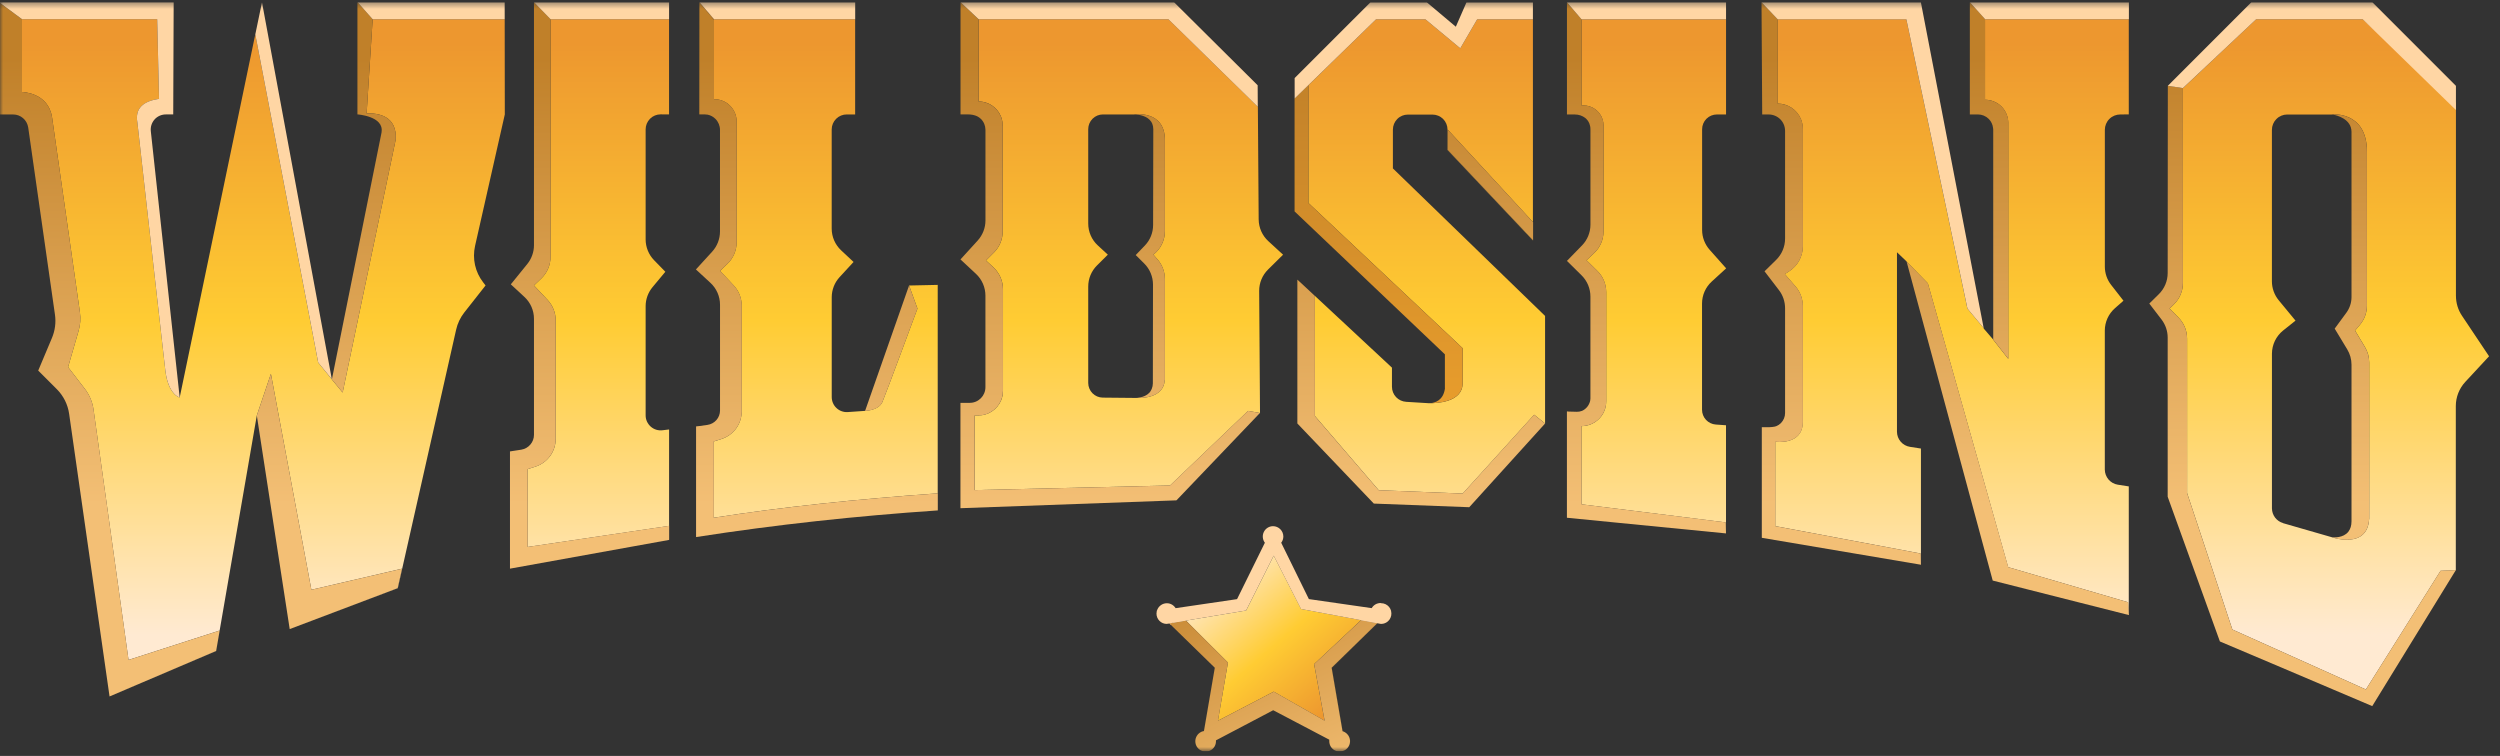 <svg width="420" height="127" viewBox="0 0 420 127" fill="none" xmlns="http://www.w3.org/2000/svg">
<rect x="0" y="0" width="420" height="127" fill="#333333" stroke="none"/>
<g clip-path="url(#clip0_606_1886)">
<mask id="mask0_606_1886" style="mask-type:luminance" maskUnits="userSpaceOnUse" x="0" y="0" width="420" height="127">
<path d="M420 0.378H0V126.221H420V0.378Z" fill="white"/>
</mask>
<g mask="url(#mask0_606_1886)">
<path d="M223.709 112.177L225.539 122.839C225.851 122.931 226.132 123.101 226.35 123.346C226.57 123.584 226.716 123.883 226.772 124.2C226.832 124.517 226.797 124.847 226.68 125.152C226.563 125.457 226.363 125.72 226.1 125.909C225.876 126.08 225.606 126.177 225.325 126.22H225.361C225.631 126.171 225.894 126.08 226.112 125.915C226.374 125.72 226.57 125.457 226.691 125.158C226.808 124.859 226.844 124.53 226.783 124.206C226.722 123.889 226.576 123.59 226.363 123.352C226.143 123.114 225.862 122.937 225.552 122.845L223.721 112.183L231.394 104.7H231.376L223.703 112.177H223.709Z" fill="url(#paint0_linear_606_1886)"/>
<path d="M224.291 126.073C224.432 126.14 224.578 126.189 224.724 126.22C224.572 126.189 224.426 126.14 224.285 126.073H224.291Z" fill="url(#paint1_linear_606_1886)"/>
<path d="M195.961 104.81C195.961 104.81 196.004 104.816 196.022 104.816C196.168 104.816 196.321 104.791 196.461 104.749L196.675 104.956L196.998 104.633L195.961 104.81Z" fill="#FFD6A4"/>
<path opacity="0.5" d="M200.896 125.042C200.799 124.725 200.793 124.389 200.878 124.065C200.964 123.748 201.141 123.461 201.391 123.235C201.635 123.016 201.94 122.869 202.269 122.808L204.093 112.176L196.688 104.95L204.087 112.17L202.263 122.802C201.933 122.857 201.635 123.003 201.385 123.229C201.141 123.449 200.964 123.742 200.878 124.059C200.793 124.377 200.799 124.719 200.896 125.036C200.994 125.353 201.183 125.634 201.433 125.848C201.659 126.037 201.933 126.165 202.22 126.22H202.245C201.952 126.165 201.677 126.043 201.452 125.854C201.195 125.64 201.012 125.359 200.915 125.042H200.896Z" fill="url(#paint2_linear_606_1886)"/>
<path d="M231.398 104.7L231.488 104.718C231.488 104.718 231.428 104.706 231.403 104.694L231.398 104.7Z" fill="#FFD6A4"/>
<path d="M204.611 121.081L213.986 116.198L222.532 121.081L220.77 111.572L228.65 104.187L218.58 102.313L213.986 93.348L209.35 102.558L199.23 104.26L206.294 111.316L204.611 121.081Z" fill="url(#paint3_linear_606_1886)"/>
<path d="M226.352 123.346C226.134 123.108 225.853 122.931 225.541 122.839L223.711 112.177L231.385 104.694L228.658 104.188L220.771 111.566L222.54 121.081L213.994 116.193L204.618 121.081L206.302 111.316L199.238 104.261L197.006 104.633L196.469 104.749L204.088 112.183L202.264 122.815C201.94 122.87 201.635 123.016 201.385 123.242C201.142 123.462 200.965 123.754 200.873 124.072C200.788 124.389 200.794 124.731 200.891 125.048C200.989 125.366 201.178 125.647 201.428 125.86C201.654 126.049 201.934 126.172 202.221 126.226H202.904C203.032 126.202 203.16 126.159 203.282 126.104C203.581 125.964 203.838 125.738 204.015 125.463C204.191 125.183 204.283 124.859 204.283 124.53V124.377L213.897 119.318L223.315 124.267C223.309 124.347 223.309 124.432 223.315 124.511C223.315 124.835 223.4 125.152 223.571 125.433C223.742 125.708 223.98 125.933 224.273 126.08H224.285C224.425 126.147 224.571 126.202 224.723 126.226H225.327C225.608 126.184 225.878 126.086 226.102 125.915C226.365 125.72 226.561 125.457 226.682 125.158C226.799 124.859 226.835 124.53 226.774 124.206C226.718 123.889 226.572 123.59 226.352 123.352V123.346Z" fill="url(#paint4_linear_606_1886)"/>
<path d="M233.708 102.637C233.647 102.393 233.523 102.161 233.366 101.966C233.2 101.771 233 101.612 232.769 101.502C232.535 101.392 232.286 101.337 232.03 101.337L231.962 101.307C231.657 101.307 231.351 101.38 231.084 101.533C230.815 101.685 230.597 101.905 230.444 102.167L219.891 100.648L215.243 91.182C215.474 90.882 215.602 90.516 215.602 90.138C215.602 89.68 215.42 89.235 215.096 88.911C214.773 88.588 214.334 88.398 213.87 88.398C213.547 88.398 213.236 88.49 212.961 88.661C212.687 88.832 212.467 89.076 212.327 89.363C212.186 89.65 212.125 89.973 212.156 90.297C212.186 90.62 212.308 90.925 212.498 91.182L207.825 100.654L197.504 102.173C197.327 101.887 197.071 101.655 196.766 101.508C196.461 101.362 196.119 101.313 195.784 101.362C195.448 101.411 195.137 101.557 194.881 101.783C194.625 102.009 194.448 102.302 194.356 102.631H194.289L194.338 102.68C194.307 102.808 194.289 102.942 194.289 103.077C194.289 103.309 194.332 103.534 194.417 103.742C194.503 103.956 194.631 104.145 194.796 104.31C194.954 104.474 195.149 104.602 195.357 104.688C195.546 104.767 195.753 104.804 195.961 104.816L196.998 104.639L199.224 104.267L209.344 102.564L213.98 93.354L218.567 102.314L228.645 104.194L231.383 104.694H231.376L231.396 104.706C231.396 104.706 231.457 104.712 231.482 104.725L231.908 104.804C231.987 104.804 232.061 104.816 232.14 104.816C232.396 104.798 232.641 104.725 232.865 104.602C233.085 104.48 233.281 104.31 233.427 104.102C233.573 103.895 233.676 103.657 233.725 103.406C233.775 103.156 233.761 102.9 233.701 102.649L233.708 102.637Z" fill="#FFD6A4"/>
<path d="M198.305 103.333L197 104.633L199.233 104.261L198.305 103.333Z" fill="#FFD6A4"/>
<path d="M231.392 104.688L229.569 103.333L228.652 104.187L231.386 104.7L231.392 104.688Z" fill="#FFD6A4"/>
<path d="M152.126 49.656L152.723 47.953L154.132 51.84C154.132 51.84 148.746 66.397 148.24 67.538C147.606 68.978 145.33 69.027 145.324 69.027L142.433 69.228C142.085 69.253 141.737 69.204 141.408 69.088C141.079 68.972 140.78 68.789 140.53 68.551C140.273 68.313 140.072 68.026 139.938 67.709C139.798 67.391 139.73 67.044 139.73 66.696V49.949C139.73 48.691 140.2 47.483 141.054 46.555L143.397 44.01L141.31 42.057C140.298 41.111 139.724 39.786 139.724 38.401V21.752C139.724 21.08 139.993 20.439 140.469 19.963C140.944 19.487 141.585 19.225 142.256 19.225H143.665V3.234H119.96L117.508 0.378H117.496L119.942 3.362V16.668C120.442 16.661 120.937 16.753 121.394 16.936C121.858 17.119 122.278 17.394 122.632 17.748C122.986 18.096 123.266 18.511 123.462 18.974C123.657 19.432 123.755 19.927 123.755 20.427V40.696C123.755 42.063 123.194 43.375 122.205 44.321L120.967 45.505L123.254 47.947C124.127 48.874 124.609 50.101 124.609 51.37V69.088C124.609 70.126 124.279 71.139 123.669 71.975C123.059 72.811 122.193 73.434 121.205 73.751L119.899 74.166V86.977C131.392 85.176 144.074 83.834 157.536 82.882V47.861L152.717 47.965L152.12 49.668L152.126 49.656Z" fill="url(#paint5_linear_606_1886)"/>
<path d="M90.946 46.774L89.708 47.958L92.002 50.399C92.874 51.327 93.356 52.554 93.356 53.829V73.732C93.356 74.769 93.026 75.783 92.41 76.619C91.794 77.455 90.934 78.078 89.946 78.395L88.641 78.81V91.889L112.406 88.349V72.151L111.284 72.285C110.93 72.328 110.576 72.291 110.234 72.188C109.899 72.084 109.582 71.901 109.319 71.669C109.051 71.431 108.844 71.144 108.691 70.821C108.545 70.497 108.466 70.149 108.466 69.789V51.443C108.466 50.271 108.88 49.136 109.631 48.233L111.778 45.657L109.887 43.716C108.978 42.782 108.466 41.525 108.466 40.219V21.738C108.466 21.067 108.734 20.426 109.204 19.95C109.679 19.474 110.32 19.212 110.991 19.212L112.4 19.224V3.233H92.49V43.155C92.49 44.522 91.928 45.834 90.94 46.78L90.946 46.774Z" fill="url(#paint6_linear_606_1886)"/>
<path d="M333.497 16.758C334.009 16.758 334.517 16.862 334.986 17.057C335.462 17.253 335.889 17.539 336.248 17.899C336.608 18.26 336.895 18.693 337.09 19.163C337.286 19.633 337.389 20.145 337.389 20.652V60.293L334.858 57.07V57.052L333.266 55.196L333.248 55.111L330.521 51.834L320.259 3.233H298.635V17.399C300.301 17.399 301.862 18.375 302.558 20.017C302.79 20.561 302.875 21.159 302.875 21.751V41.367C302.875 43.094 301.99 44.693 300.526 45.608L299.836 46.042L301.642 48.123C302.435 49.032 302.868 50.204 302.868 51.406V70.876C302.868 74.861 298.246 74.208 298.246 74.208V88.386L322.658 92.988L322.694 94.825H322.718V75.355L320.877 75.069C320.273 74.977 319.718 74.672 319.32 74.208C318.918 73.744 318.698 73.152 318.691 72.542V42.38L320.315 43.93L320.326 43.967L323.877 47.598L337.371 95.282L357.518 101.178L357.635 103.302V81.715L355.793 81.428C355.189 81.337 354.638 81.025 354.236 80.561C353.841 80.097 353.614 79.506 353.608 78.895V55.538C353.608 54.098 354.23 52.731 355.31 51.779L356.743 50.521L354.677 47.873C353.987 46.994 353.614 45.907 353.614 44.79V21.812C353.614 21.128 353.888 20.469 354.371 19.987C354.852 19.505 355.512 19.23 356.195 19.23L357.635 19.218V3.233H333.479V16.758H333.497Z" fill="url(#paint7_linear_606_1886)"/>
<path d="M290 45.09L287.217 41.959C286.406 41.043 285.955 39.859 285.955 38.633V21.715C285.955 21.055 286.218 20.421 286.68 19.957C287.145 19.493 287.778 19.23 288.437 19.23H289.975V3.246H265.691V17.717H266.026C266.374 17.717 266.722 17.76 267.05 17.869C268.508 18.352 269.393 19.67 269.393 21.08V38.871C269.393 40.25 268.827 41.568 267.818 42.514L266.531 43.723L268.351 45.511C269.307 46.451 269.844 47.739 269.844 49.081V67.44C269.844 68.545 269.406 69.6 268.625 70.376C267.843 71.151 266.787 71.59 265.691 71.59V84.724L289.919 87.764L289.968 89.619V71.444L288.255 71.322C287.626 71.279 287.04 70.998 286.608 70.534C286.179 70.076 285.941 69.466 285.941 68.838V50.998C285.941 49.588 286.534 48.245 287.572 47.299L289.986 45.09H290Z" fill="url(#paint8_linear_606_1886)"/>
<path d="M412.596 49.71V17.265L396.923 3.233H379.038L366.735 14.805V47.537C366.735 48.886 366.191 50.173 365.228 51.119L364.484 51.846L365.96 53.323C366.899 54.263 367.431 55.538 367.431 56.869V82.832L375.038 105.756L397.467 115.832L410.015 95.893L412.576 95.783V68.221C412.576 66.707 413.15 65.255 414.175 64.15L418.159 59.859V59.847L413.606 53.036C412.948 52.053 412.6 50.894 412.6 49.71H412.596ZM398.028 86.787V87.208H398.015C397.705 92.329 391.746 90.26 391.746 90.26C391.746 90.26 391.757 90.26 391.789 90.26C391.782 90.26 391.775 90.26 391.769 90.26L383.553 87.891V87.873C383.016 87.721 382.547 87.397 382.21 86.951C381.875 86.506 381.693 85.969 381.686 85.407V59.438C381.686 57.912 382.383 56.472 383.571 55.52L385.646 53.866L382.827 50.448C382.088 49.551 381.68 48.422 381.68 47.262V21.818C381.68 21.134 381.954 20.475 382.437 19.993C382.919 19.511 383.578 19.236 384.26 19.236H391.903C391.8 19.218 391.739 19.212 391.739 19.212C391.739 19.212 397.651 18.595 397.651 25.48V51.333C397.651 52.511 397.235 53.658 396.472 54.556L395.65 55.532L397.314 58.309C397.783 59.09 398.028 59.975 398.028 60.885V86.787Z" fill="url(#paint9_linear_606_1886)"/>
<path d="M231.615 82.356L245.731 82.918L257.736 69.674L259.571 71.145V53.073L234.007 28.294V21.776C234.007 21.104 234.274 20.463 234.746 19.987C235.22 19.511 235.862 19.249 236.532 19.249H240.655C241.327 19.249 241.974 19.517 242.443 19.987C242.919 20.463 243.182 21.104 243.182 21.776V25.193L257.529 40.384V40.342L243.218 25.193V21.776L257.529 37.302V3.246H248.166L245.329 8.116L239.472 3.246H231.177L219.812 14.311V34.098L245.724 58.493V64.388C245.724 67.66 241.156 67.757 240.125 67.739C240.101 67.739 240.083 67.739 240.058 67.739H239.99C239.948 67.733 239.919 67.733 239.919 67.733L236.246 67.507C235.6 67.47 234.989 67.19 234.544 66.72C234.099 66.25 233.848 65.627 233.848 64.974V61.764L220.91 49.716V69.894L231.615 82.35V82.356Z" fill="url(#paint10_linear_606_1886)"/>
<path d="M164.413 3.234L161.375 0.378L164.407 3.234V17.04C165.999 17.04 167.487 17.974 168.152 19.542C168.372 20.061 168.457 20.635 168.457 21.196V38.871C168.457 40.202 167.932 41.471 166.993 42.411L165.645 43.76L166.901 44.926C167.92 45.871 168.506 47.202 168.506 48.6V65.573C168.506 66.147 168.414 66.726 168.189 67.257C167.505 68.85 165.986 69.796 164.37 69.796H163.754V82.338L196.566 81.563L209.675 69.033L211.681 69.381L211.541 48.886C211.529 47.538 212.066 46.244 213.023 45.292L215.555 42.789L213.078 40.513C212.053 39.573 211.468 38.248 211.456 36.857L211.322 17.949L196.303 3.234H164.425H164.413ZM193.766 42.783L194.461 43.583C195.26 44.498 195.7 45.664 195.7 46.879V63.84H195.681C195.48 66.983 191.557 66.891 190.923 66.854L185.244 66.799C184.598 66.787 183.988 66.525 183.536 66.067C183.085 65.609 182.828 64.993 182.822 64.352V48.142C182.822 46.805 183.353 45.53 184.299 44.59L186.116 42.783L184.433 41.233C183.402 40.287 182.822 38.95 182.822 37.553V21.697C182.822 21.044 183.085 20.415 183.548 19.951C184.012 19.487 184.64 19.225 185.293 19.225H190.74C190.569 19.212 190.466 19.219 190.466 19.219C190.466 19.219 195.706 18.401 195.706 23.546V38.828C195.706 40.373 194.992 41.831 193.772 42.783H193.766Z" fill="url(#paint11_linear_606_1886)"/>
<path d="M84.807 19.224L84.788 3.234H62.609L61.596 19.047C63.56 18.974 66.696 19.468 66.489 23.411L57.564 65.945L55.746 63.741V63.723L53.453 60.903L42.888 5.773L30.188 66.781L30.151 66.457L30.163 66.781C30.163 66.781 28.254 66.305 27.772 62.221C27.29 58.145 23.081 20.591 23.081 20.591C22.642 18.162 24.094 17.009 26.716 16.6L26.405 3.228H3.695V15.458C3.695 15.458 8.112 15.495 8.752 19.743C9.082 21.94 12.516 46.072 13.431 52.487C13.577 53.518 13.504 54.562 13.211 55.563L11.436 61.672L14.261 65.34C15.035 66.347 15.535 67.543 15.712 68.801L21.593 110.864L36.897 105.927L36.306 109.357L18.396 117.004L36.306 109.369L43.144 69.802L45.511 62.795L52.312 99.079L67.544 95.533L66.806 98.804L48.695 105.677L66.83 98.81L76.627 55.398C76.865 54.33 77.34 53.335 78.017 52.475L81.574 47.958L81.171 47.433C79.823 45.7 79.329 43.454 79.811 41.312L84.807 19.224Z" fill="url(#paint12_linear_606_1886)"/>
<path d="M242.755 65.212C242.755 65.261 242.742 65.316 242.735 65.364C242.436 67.269 241.082 67.659 240.363 67.726C240.314 67.726 240.26 67.732 240.217 67.739C240.179 67.739 240.15 67.739 240.114 67.739C239.986 67.739 239.905 67.732 239.905 67.732C239.905 67.732 239.937 67.732 239.979 67.732H240.047C240.047 67.732 240.089 67.732 240.114 67.732C241.145 67.751 245.713 67.653 245.713 64.382V58.486L219.8 34.091V14.305L217.5 16.545L217.488 16.526V35.514L242.742 59.53V65.212H242.755Z" fill="url(#paint13_linear_606_1886)"/>
<path d="M14.262 65.34L11.437 61.672L13.213 55.563C13.505 54.562 13.579 53.518 13.432 52.487C12.517 46.072 9.083 21.94 8.753 19.743C8.113 15.489 3.697 15.458 3.697 15.458V3.234L0 0.493V19.23H2.208C2.824 19.23 3.416 19.45 3.88 19.853C4.343 20.255 4.648 20.811 4.74 21.421L9.235 52.871C9.424 54.189 9.248 55.532 8.735 56.759L6.423 62.252V62.264L9.54 65.377C10.663 66.5 11.395 67.958 11.614 69.527L18.404 117.004L36.313 109.357L36.905 105.927L21.6 110.864L15.72 68.801C15.543 67.537 15.043 66.347 14.268 65.34H14.262Z" fill="url(#paint14_linear_606_1886)"/>
<path d="M45.511 62.795L43.145 69.801L48.671 105.689L48.696 105.676L66.806 98.81L67.544 95.539L52.313 99.079L45.511 62.795Z" fill="url(#paint15_linear_606_1886)"/>
<path d="M66.49 23.412C66.697 19.469 63.562 18.974 61.598 19.048L62.61 3.234L60.091 0.39L60.079 0.378H60.073H60.067H60.048V19.219H60.067C60.067 19.219 64.501 19.518 64.105 22.166C64.099 22.209 64.105 22.246 64.093 22.289L55.766 63.687V63.748L55.754 63.736V63.748L57.566 65.951L66.49 23.418V23.412Z" fill="url(#paint16_linear_606_1886)"/>
<path d="M88.641 91.89V78.811L89.946 78.396C90.934 78.078 91.8 77.462 92.41 76.62C93.026 75.784 93.356 74.77 93.356 73.733V53.83C93.356 52.555 92.874 51.334 92.002 50.4L89.708 47.959L90.946 46.775C91.934 45.829 92.496 44.523 92.496 43.149V3.234L89.708 0.378V41.19C89.708 42.338 89.311 43.449 88.591 44.346L85.816 47.77L88.104 49.887C89.128 50.833 89.708 52.164 89.708 53.562V73.061C89.708 73.659 89.488 74.239 89.098 74.691C88.707 75.149 88.171 75.448 87.579 75.545L85.676 75.838V95.533L112.4 90.706V90.688H112.418V88.338H112.4L88.634 91.884L88.641 91.89Z" fill="url(#paint17_linear_606_1886)"/>
<path d="M119.909 74.16L121.215 73.745C122.203 73.427 123.069 72.811 123.679 71.969C124.289 71.132 124.618 70.12 124.618 69.082V51.364C124.618 50.095 124.136 48.868 123.264 47.94L120.977 45.499L122.215 44.315C123.203 43.369 123.764 42.063 123.764 40.69V20.421C123.764 19.92 123.661 19.432 123.472 18.968C123.277 18.51 122.996 18.095 122.642 17.741C122.288 17.393 121.867 17.119 121.404 16.93C120.94 16.747 120.446 16.655 119.952 16.661V3.362L117.5 0.384L117.481 19.206H117.5V19.224H118.451C118.604 19.224 118.756 19.243 118.903 19.267C119.385 19.371 119.836 19.615 120.19 19.969C120.678 20.457 120.958 21.129 120.958 21.818V38.895C120.958 40.147 120.489 41.355 119.647 42.276L116.914 45.267L119.348 47.513C120.379 48.459 120.964 49.796 120.964 51.193V68.96C120.964 69.552 120.751 70.12 120.361 70.565C119.97 71.01 119.439 71.297 118.854 71.383L117.518 71.572L116.957 71.633V71.651H116.939V90.211C116.939 90.211 116.951 90.211 116.957 90.211V90.224C130.328 88.142 143.876 86.677 157.552 85.75V82.881C144.096 83.833 131.408 85.176 119.915 86.977V74.166L119.909 74.16Z" fill="url(#paint18_linear_606_1886)"/>
<path d="M148.242 67.543C148.748 66.402 154.134 51.846 154.134 51.846L152.725 47.958L152.128 49.661L145.332 69.038C145.332 69.038 147.614 68.99 148.248 67.549L148.242 67.543Z" fill="url(#paint19_linear_606_1886)"/>
<path d="M209.661 69.033L196.552 81.563L163.74 82.338V69.796H164.247C164.826 69.796 165.406 69.711 165.943 69.485C167.547 68.807 168.499 67.281 168.499 65.658V48.606C168.499 47.214 167.919 45.884 166.894 44.932L165.638 43.766L166.986 42.417C167.925 41.477 168.45 40.202 168.45 38.877V21.202C168.45 20.635 168.364 20.067 168.145 19.548C167.486 17.986 165.991 17.046 164.399 17.046V3.234L161.368 0.378V19.219H162.606C163.198 19.219 163.722 19.328 164.168 19.536C164.393 19.658 164.613 19.798 164.796 19.982C165.04 20.226 165.235 20.512 165.363 20.836C165.485 21.129 165.546 21.44 165.552 21.752C165.552 21.782 165.558 21.806 165.558 21.837V37.034C165.558 38.279 165.095 39.481 164.253 40.409L161.362 43.583L163.96 46.006C164.979 46.952 165.552 48.282 165.552 49.668V65.048C165.552 65.396 165.485 65.731 165.351 66.055C165.308 66.165 165.241 66.262 165.186 66.366C165.156 66.415 165.137 66.47 165.101 66.519C165.028 66.629 164.936 66.726 164.851 66.824C164.826 66.854 164.802 66.885 164.771 66.915C164.527 67.153 164.241 67.349 163.93 67.477C163.612 67.611 163.271 67.678 162.923 67.678H161.355V85.378H161.374L197.644 84.059L211.674 69.375H211.656L209.649 69.021L209.661 69.033Z" fill="url(#paint20_linear_606_1886)"/>
<path d="M257.728 69.673L245.724 82.917L231.614 82.356L220.903 69.899V49.722V49.716L217.963 46.981H217.957V71.144L230.803 84.602L246.835 85.212L259.566 71.163V71.144L257.728 69.673Z" fill="url(#paint21_linear_606_1886)"/>
<path d="M289.925 87.757L265.695 84.718V71.584C266.793 71.584 267.855 71.144 268.63 70.369C269.41 69.588 269.85 68.532 269.85 67.434V49.075C269.85 47.733 269.313 46.451 268.354 45.505L266.537 43.717L267.824 42.508C268.83 41.562 269.398 40.244 269.398 38.864V21.086C269.398 20.738 269.356 20.384 269.246 20.054C268.763 18.596 267.447 17.711 266.036 17.711H265.695V3.246L263.249 0.39V19.23H264.536C265.243 19.23 265.861 19.45 266.33 19.828C266.366 19.865 266.416 19.89 266.452 19.926C266.483 19.957 266.512 19.993 266.544 20.024C266.629 20.115 266.714 20.207 266.782 20.311C266.8 20.341 266.818 20.372 266.836 20.402C266.896 20.5 266.957 20.604 267 20.713C267.123 21.012 267.195 21.348 267.195 21.714V37.742C267.195 39.048 266.69 40.299 265.776 41.233L263.274 43.802L263.249 43.833L265.702 46.255C266.654 47.195 267.191 48.477 267.191 49.82V66.964C267.191 67.08 267.173 67.196 267.152 67.312C267.117 67.483 267.063 67.647 266.988 67.806C266.843 68.13 266.636 68.416 266.366 68.648C266.25 68.752 266.117 68.844 265.982 68.923C265.933 68.953 265.879 68.978 265.823 69.002C265.794 69.014 265.762 69.027 265.733 69.039C265.463 69.137 265.176 69.191 264.895 69.179L263.53 69.143L263.262 69.112V69.137H263.242V86.982L289.967 89.613V89.601L289.918 87.745L289.925 87.757Z" fill="url(#paint22_linear_606_1886)"/>
<path d="M322.677 92.994L298.265 88.392V74.214C298.265 74.214 302.887 74.861 302.887 70.882V51.413C302.887 50.204 302.449 49.039 301.661 48.129L299.857 46.048L300.545 45.615C302.004 44.699 302.894 43.094 302.894 41.373V21.757C302.894 21.165 302.802 20.567 302.577 20.024C301.881 18.382 300.32 17.405 298.653 17.405V3.246L295.934 0.39L296.05 19.23H297.135C297.867 19.23 298.568 19.523 299.087 20.036C299.606 20.555 299.893 21.257 299.893 21.989V40.085C299.893 41.434 299.35 42.722 298.393 43.661L296.441 45.578L298.862 48.739C299.534 49.612 299.893 50.687 299.893 51.785V69.393C299.893 69.704 299.833 70.015 299.709 70.308C299.588 70.595 299.41 70.858 299.19 71.084C298.972 71.303 298.703 71.48 298.411 71.596C298.319 71.633 298.227 71.651 298.137 71.675C297.867 71.731 297.58 71.755 297.295 71.767H295.983V90.351L322.713 94.874V94.843L322.677 93.006V92.994Z" fill="url(#paint23_linear_606_1886)"/>
<path d="M332.288 19.225C332.971 19.225 333.631 19.499 334.112 19.982C334.527 20.397 334.776 20.94 334.837 21.52C334.844 21.605 334.862 21.69 334.862 21.782V57.04L334.875 57.065V57.053V57.077L337.407 60.3V20.659C337.407 20.146 337.308 19.64 337.108 19.17C336.912 18.694 336.625 18.267 336.266 17.906C335.906 17.546 335.473 17.259 335.003 17.064C334.534 16.869 334.026 16.765 333.514 16.765V3.234L333.478 3.198L330.934 0.378V0.384V19.225H332.288Z" fill="url(#paint24_linear_606_1886)"/>
<path d="M337.392 95.289L323.892 47.605L320.343 43.967L320.305 43.931L334.776 97.535L340.752 99.049L357.656 103.333V103.315L357.539 101.185L337.392 95.289Z" fill="url(#paint25_linear_606_1886)"/>
<path d="M410.011 95.893L397.463 115.832L375.034 105.756L367.427 82.832V56.869C367.427 55.538 366.897 54.263 365.956 53.323L364.48 51.846L365.226 51.12C366.189 50.18 366.731 48.886 366.731 47.537V14.799L364.195 14.421L364.17 45.865C364.17 47.207 363.633 48.489 362.674 49.429L361.107 50.973L361.082 50.998L363.133 53.671C363.804 54.544 364.17 55.618 364.17 56.716V83.455L372.941 107.764L381.792 111.511L398.536 118.628L412.574 95.789V95.771L410.011 95.881V95.893Z" fill="url(#paint26_linear_606_1886)"/>
<path d="M257.559 40.372V37.333L257.53 37.302L243.219 21.775V25.193L257.53 40.342L257.559 40.372Z" fill="url(#paint27_linear_606_1886)"/>
<path d="M190.733 19.225C191.331 19.261 192.765 19.456 193.417 20.47C193.46 20.549 193.509 20.628 193.545 20.708C193.551 20.726 193.563 20.744 193.57 20.763C193.692 21.056 193.753 21.367 193.753 21.69L193.722 37.803C193.722 39.097 193.222 40.336 192.325 41.263L190.8 42.85L192.221 44.26C193.173 45.2 193.704 46.488 193.704 47.824L193.68 64.395C193.68 64.718 193.612 65.042 193.49 65.347C193.393 65.585 193.246 65.799 193.082 65.994C192.246 66.854 190.831 66.854 190.831 66.854C190.831 66.854 190.867 66.854 190.928 66.854C191.563 66.891 195.485 66.983 195.686 63.845H195.705V46.879C195.705 45.664 195.265 44.498 194.466 43.583L193.771 42.783C194.991 41.837 195.705 40.372 195.705 38.828V23.546C195.705 18.401 190.465 19.218 190.465 19.218C190.465 19.218 190.568 19.218 190.739 19.225H190.733Z" fill="url(#paint28_linear_606_1886)"/>
<path d="M394.571 89.259C394.571 89.259 394.546 89.296 394.535 89.314C393.679 90.412 392.051 90.29 391.784 90.266C391.759 90.266 391.741 90.266 391.741 90.266C391.741 90.266 397.7 92.335 398.012 87.215H398.023V60.891C398.023 59.982 397.781 59.091 397.309 58.316L395.645 55.539L396.469 54.562C397.23 53.659 397.646 52.518 397.646 51.34V25.486C397.646 18.602 391.734 19.218 391.734 19.218C391.734 19.218 391.795 19.224 391.898 19.243C392.559 19.365 395.054 19.969 395.054 22.172V49.905C395.054 50.845 394.753 51.761 394.198 52.524L392.228 55.209L394.326 58.682C394.802 59.463 395.054 60.36 395.054 61.276V87.562C395.054 88.319 394.859 88.862 394.571 89.259Z" fill="url(#paint29_linear_606_1886)"/>
<path d="M330.93 0.378V0.384L330.936 0.378L333.463 3.192L333.499 3.234H357.655V0.378H330.93Z" fill="#FFD6A4"/>
<path d="M244.579 4.491L239.705 0.39H230.231L217.5 13.115V16.52L217.512 16.545L219.812 14.305L231.177 3.246H239.471L245.329 8.116L248.165 3.246H257.529V0.39H246.371L244.579 4.491Z" fill="#FFD6A4"/>
<path d="M25.339 22.062C25.297 21.708 25.333 21.342 25.437 21C25.547 20.658 25.724 20.341 25.962 20.072C26.199 19.804 26.492 19.59 26.822 19.444C27.151 19.297 27.505 19.224 27.865 19.224H29.103L29.176 0.371H0V0.487L3.697 3.227H26.407L26.718 16.6C24.095 17.002 22.643 18.156 23.082 20.591C23.082 20.591 27.291 58.144 27.773 62.221C28.255 66.298 30.164 66.781 30.164 66.781L30.152 66.457L25.339 22.062Z" fill="#FFD6A4"/>
<path d="M55.76 63.687L55.754 63.731L55.767 63.744L55.76 63.687Z" fill="#FFD6A4"/>
<path d="M42.891 5.773L53.456 60.904L55.749 63.717L44.013 0.378L42.891 5.773Z" fill="#FFD6A4"/>
<path d="M197.243 0.378H161.363V0.39L161.369 0.378H161.375L164.413 3.234H196.292L211.31 17.949L211.286 14.324L197.243 0.378Z" fill="#FFD6A4"/>
<path d="M60.061 0.378H60.043V0.39L60.061 0.378H60.067H60.08L60.092 0.39L62.605 3.234H62.611H84.79L84.784 0.378H60.061Z" fill="#FFD6A4"/>
<path d="M295.934 0.378V0.39L298.649 3.246H320.267L330.533 51.847L333.26 55.124L322.706 0.378H295.934Z" fill="#FFD6A4"/>
<path d="M398.559 0.378H378.228L364.193 14.421V14.428L364.168 14.421L366.728 14.8L379.039 3.234H396.923L412.596 18.486V14.421L398.559 0.378Z" fill="#FFD6A4"/>
<path d="M89.707 0.378L92.495 3.234H112.405V0.378H89.707Z" fill="#FFD6A4"/>
<path d="M117.492 0.39L117.498 0.384L117.511 0.378L119.963 3.234H143.673V0.378H117.492V0.39Z" fill="#FFD6A4"/>
<path d="M263.25 0.39L265.691 3.246H289.975V0.378H263.25V0.39Z" fill="#FFD6A4"/>
<path d="M334.863 57.016V57.054L334.87 57.061V57.067V57.041L334.863 57.016Z" fill="#FFD6A4"/>
</g>
</g>
<defs>
<linearGradient id="paint0_linear_606_1886" x1="194.289" y1="115.46" x2="233.719" y2="115.46" gradientUnits="userSpaceOnUse">
<stop stop-color="#FFEAD2"/>
<stop offset="0.53" stop-color="#FFCC33"/>
<stop offset="1" stop-color="#ED972F"/>
</linearGradient>
<linearGradient id="paint1_linear_606_1886" x1="194.292" y1="126.147" x2="233.721" y2="126.147" gradientUnits="userSpaceOnUse">
<stop stop-color="#FFEAD2"/>
<stop offset="0.53" stop-color="#FFCC33"/>
<stop offset="1" stop-color="#ED972F"/>
</linearGradient>
<linearGradient id="paint2_linear_606_1886" x1="196.675" y1="115.588" x2="231.341" y2="115.588" gradientUnits="userSpaceOnUse">
<stop stop-color="#F3AA39"/>
<stop offset="1" stop-color="#8E5222"/>
</linearGradient>
<linearGradient id="paint3_linear_606_1886" x1="202.775" y1="96.662" x2="223.027" y2="119.978" gradientUnits="userSpaceOnUse">
<stop stop-color="#FFEAD2"/>
<stop offset="0.53" stop-color="#FFCC33"/>
<stop offset="1" stop-color="#ED972F"/>
</linearGradient>
<linearGradient id="paint4_linear_606_1886" x1="224.553" y1="133.514" x2="204.93" y2="90.121" gradientUnits="userSpaceOnUse">
<stop stop-color="#F3BF75"/>
<stop offset="1" stop-color="#C08029"/>
</linearGradient>
<linearGradient id="paint5_linear_606_1886" x1="137.522" y1="106.709" x2="137.522" y2="7.226" gradientUnits="userSpaceOnUse">
<stop stop-color="#FFEAD2"/>
<stop offset="0.53" stop-color="#FFCC33"/>
<stop offset="1" stop-color="#ED972F"/>
</linearGradient>
<linearGradient id="paint6_linear_606_1886" x1="100.523" y1="106.708" x2="100.523" y2="7.225" gradientUnits="userSpaceOnUse">
<stop stop-color="#FFEAD2"/>
<stop offset="0.53" stop-color="#FFCC33"/>
<stop offset="1" stop-color="#ED972F"/>
</linearGradient>
<linearGradient id="paint7_linear_606_1886" x1="327.958" y1="106.708" x2="327.958" y2="7.225" gradientUnits="userSpaceOnUse">
<stop stop-color="#FFEAD2"/>
<stop offset="0.53" stop-color="#FFCC33"/>
<stop offset="1" stop-color="#ED972F"/>
</linearGradient>
<linearGradient id="paint8_linear_606_1886" x1="277.847" y1="106.708" x2="277.847" y2="7.225" gradientUnits="userSpaceOnUse">
<stop stop-color="#FFEAD2"/>
<stop offset="0.53" stop-color="#FFCC33"/>
<stop offset="1" stop-color="#ED972F"/>
</linearGradient>
<linearGradient id="paint9_linear_606_1886" x1="391.317" y1="106.708" x2="391.317" y2="7.225" gradientUnits="userSpaceOnUse">
<stop stop-color="#FFEAD2"/>
<stop offset="0.53" stop-color="#FFCC33"/>
<stop offset="1" stop-color="#ED972F"/>
</linearGradient>
<linearGradient id="paint10_linear_606_1886" x1="239.687" y1="106.708" x2="239.687" y2="7.225" gradientUnits="userSpaceOnUse">
<stop stop-color="#FFEAD2"/>
<stop offset="0.53" stop-color="#FFCC33"/>
<stop offset="1" stop-color="#ED972F"/>
</linearGradient>
<linearGradient id="paint11_linear_606_1886" x1="188.453" y1="106.708" x2="188.453" y2="7.226" gradientUnits="userSpaceOnUse">
<stop stop-color="#FFEAD2"/>
<stop offset="0.53" stop-color="#FFCC33"/>
<stop offset="1" stop-color="#ED972F"/>
</linearGradient>
<linearGradient id="paint12_linear_606_1886" x1="44.254" y1="106.708" x2="44.254" y2="7.225" gradientUnits="userSpaceOnUse">
<stop stop-color="#FFEAD2"/>
<stop offset="0.53" stop-color="#FFCC33"/>
<stop offset="1" stop-color="#ED972F"/>
</linearGradient>
<linearGradient id="paint13_linear_606_1886" x1="231.615" y1="84.712" x2="231.615" y2="9.801" gradientUnits="userSpaceOnUse">
<stop stop-color="#F3A52D"/>
<stop offset="1" stop-color="#C08029"/>
</linearGradient>
<linearGradient id="paint14_linear_606_1886" x1="18.452" y1="84.712" x2="18.452" y2="9.801" gradientUnits="userSpaceOnUse">
<stop stop-color="#F3BF75"/>
<stop offset="1" stop-color="#C08029"/>
</linearGradient>
<linearGradient id="paint15_linear_606_1886" x1="55.344" y1="84.712" x2="55.344" y2="9.801" gradientUnits="userSpaceOnUse">
<stop stop-color="#F3BF75"/>
<stop offset="1" stop-color="#C08029"/>
</linearGradient>
<linearGradient id="paint16_linear_606_1886" x1="61.128" y1="84.713" x2="61.128" y2="9.801" gradientUnits="userSpaceOnUse">
<stop stop-color="#F3BF75"/>
<stop offset="1" stop-color="#C08029"/>
</linearGradient>
<linearGradient id="paint17_linear_606_1886" x1="99.047" y1="84.713" x2="99.047" y2="9.801" gradientUnits="userSpaceOnUse">
<stop stop-color="#F3BF75"/>
<stop offset="1" stop-color="#C08029"/>
</linearGradient>
<linearGradient id="paint18_linear_606_1886" x1="137.227" y1="84.712" x2="137.227" y2="9.801" gradientUnits="userSpaceOnUse">
<stop stop-color="#F3BF75"/>
<stop offset="1" stop-color="#C08029"/>
</linearGradient>
<linearGradient id="paint19_linear_606_1886" x1="149.73" y1="84.712" x2="149.73" y2="9.801" gradientUnits="userSpaceOnUse">
<stop stop-color="#F3BF75"/>
<stop offset="1" stop-color="#C08029"/>
</linearGradient>
<linearGradient id="paint20_linear_606_1886" x1="186.524" y1="84.713" x2="186.524" y2="9.801" gradientUnits="userSpaceOnUse">
<stop stop-color="#F3BF75"/>
<stop offset="1" stop-color="#C08029"/>
</linearGradient>
<linearGradient id="paint21_linear_606_1886" x1="238.763" y1="84.712" x2="238.763" y2="9.801" gradientUnits="userSpaceOnUse">
<stop stop-color="#F3BF75"/>
<stop offset="1" stop-color="#C08029"/>
</linearGradient>
<linearGradient id="paint22_linear_606_1886" x1="276.608" y1="84.712" x2="276.608" y2="9.801" gradientUnits="userSpaceOnUse">
<stop stop-color="#F3BF75"/>
<stop offset="1" stop-color="#C08029"/>
</linearGradient>
<linearGradient id="paint23_linear_606_1886" x1="309.324" y1="84.712" x2="309.324" y2="9.801" gradientUnits="userSpaceOnUse">
<stop stop-color="#F3BF75"/>
<stop offset="1" stop-color="#C08029"/>
</linearGradient>
<linearGradient id="paint24_linear_606_1886" x1="334.154" y1="84.713" x2="334.154" y2="9.801" gradientUnits="userSpaceOnUse">
<stop stop-color="#F3BF75"/>
<stop offset="1" stop-color="#C08029"/>
</linearGradient>
<linearGradient id="paint25_linear_606_1886" x1="338.985" y1="84.713" x2="338.985" y2="9.801" gradientUnits="userSpaceOnUse">
<stop stop-color="#F3BF75"/>
<stop offset="1" stop-color="#C08029"/>
</linearGradient>
<linearGradient id="paint26_linear_606_1886" x1="386.826" y1="84.59" x2="386.826" y2="9.404" gradientUnits="userSpaceOnUse">
<stop stop-color="#F3BF75"/>
<stop offset="1" stop-color="#C08029"/>
</linearGradient>
<linearGradient id="paint27_linear_606_1886" x1="250.392" y1="84.712" x2="250.392" y2="9.801" gradientUnits="userSpaceOnUse">
<stop stop-color="#F3BF75"/>
<stop offset="1" stop-color="#C08029"/>
</linearGradient>
<linearGradient id="paint28_linear_606_1886" x1="193.076" y1="84.712" x2="193.076" y2="9.801" gradientUnits="userSpaceOnUse">
<stop stop-color="#F3BF75"/>
<stop offset="1" stop-color="#C08029"/>
</linearGradient>
<linearGradient id="paint29_linear_606_1886" x1="394.888" y1="84.712" x2="394.888" y2="9.801" gradientUnits="userSpaceOnUse">
<stop stop-color="#F3BF75"/>
<stop offset="1" stop-color="#C08029"/>
</linearGradient>
<clipPath id="clip0_606_1886">
<rect width="420" height="125.843" fill="white" transform="translate(0 0.378)"/>
</clipPath>
</defs>
</svg>
